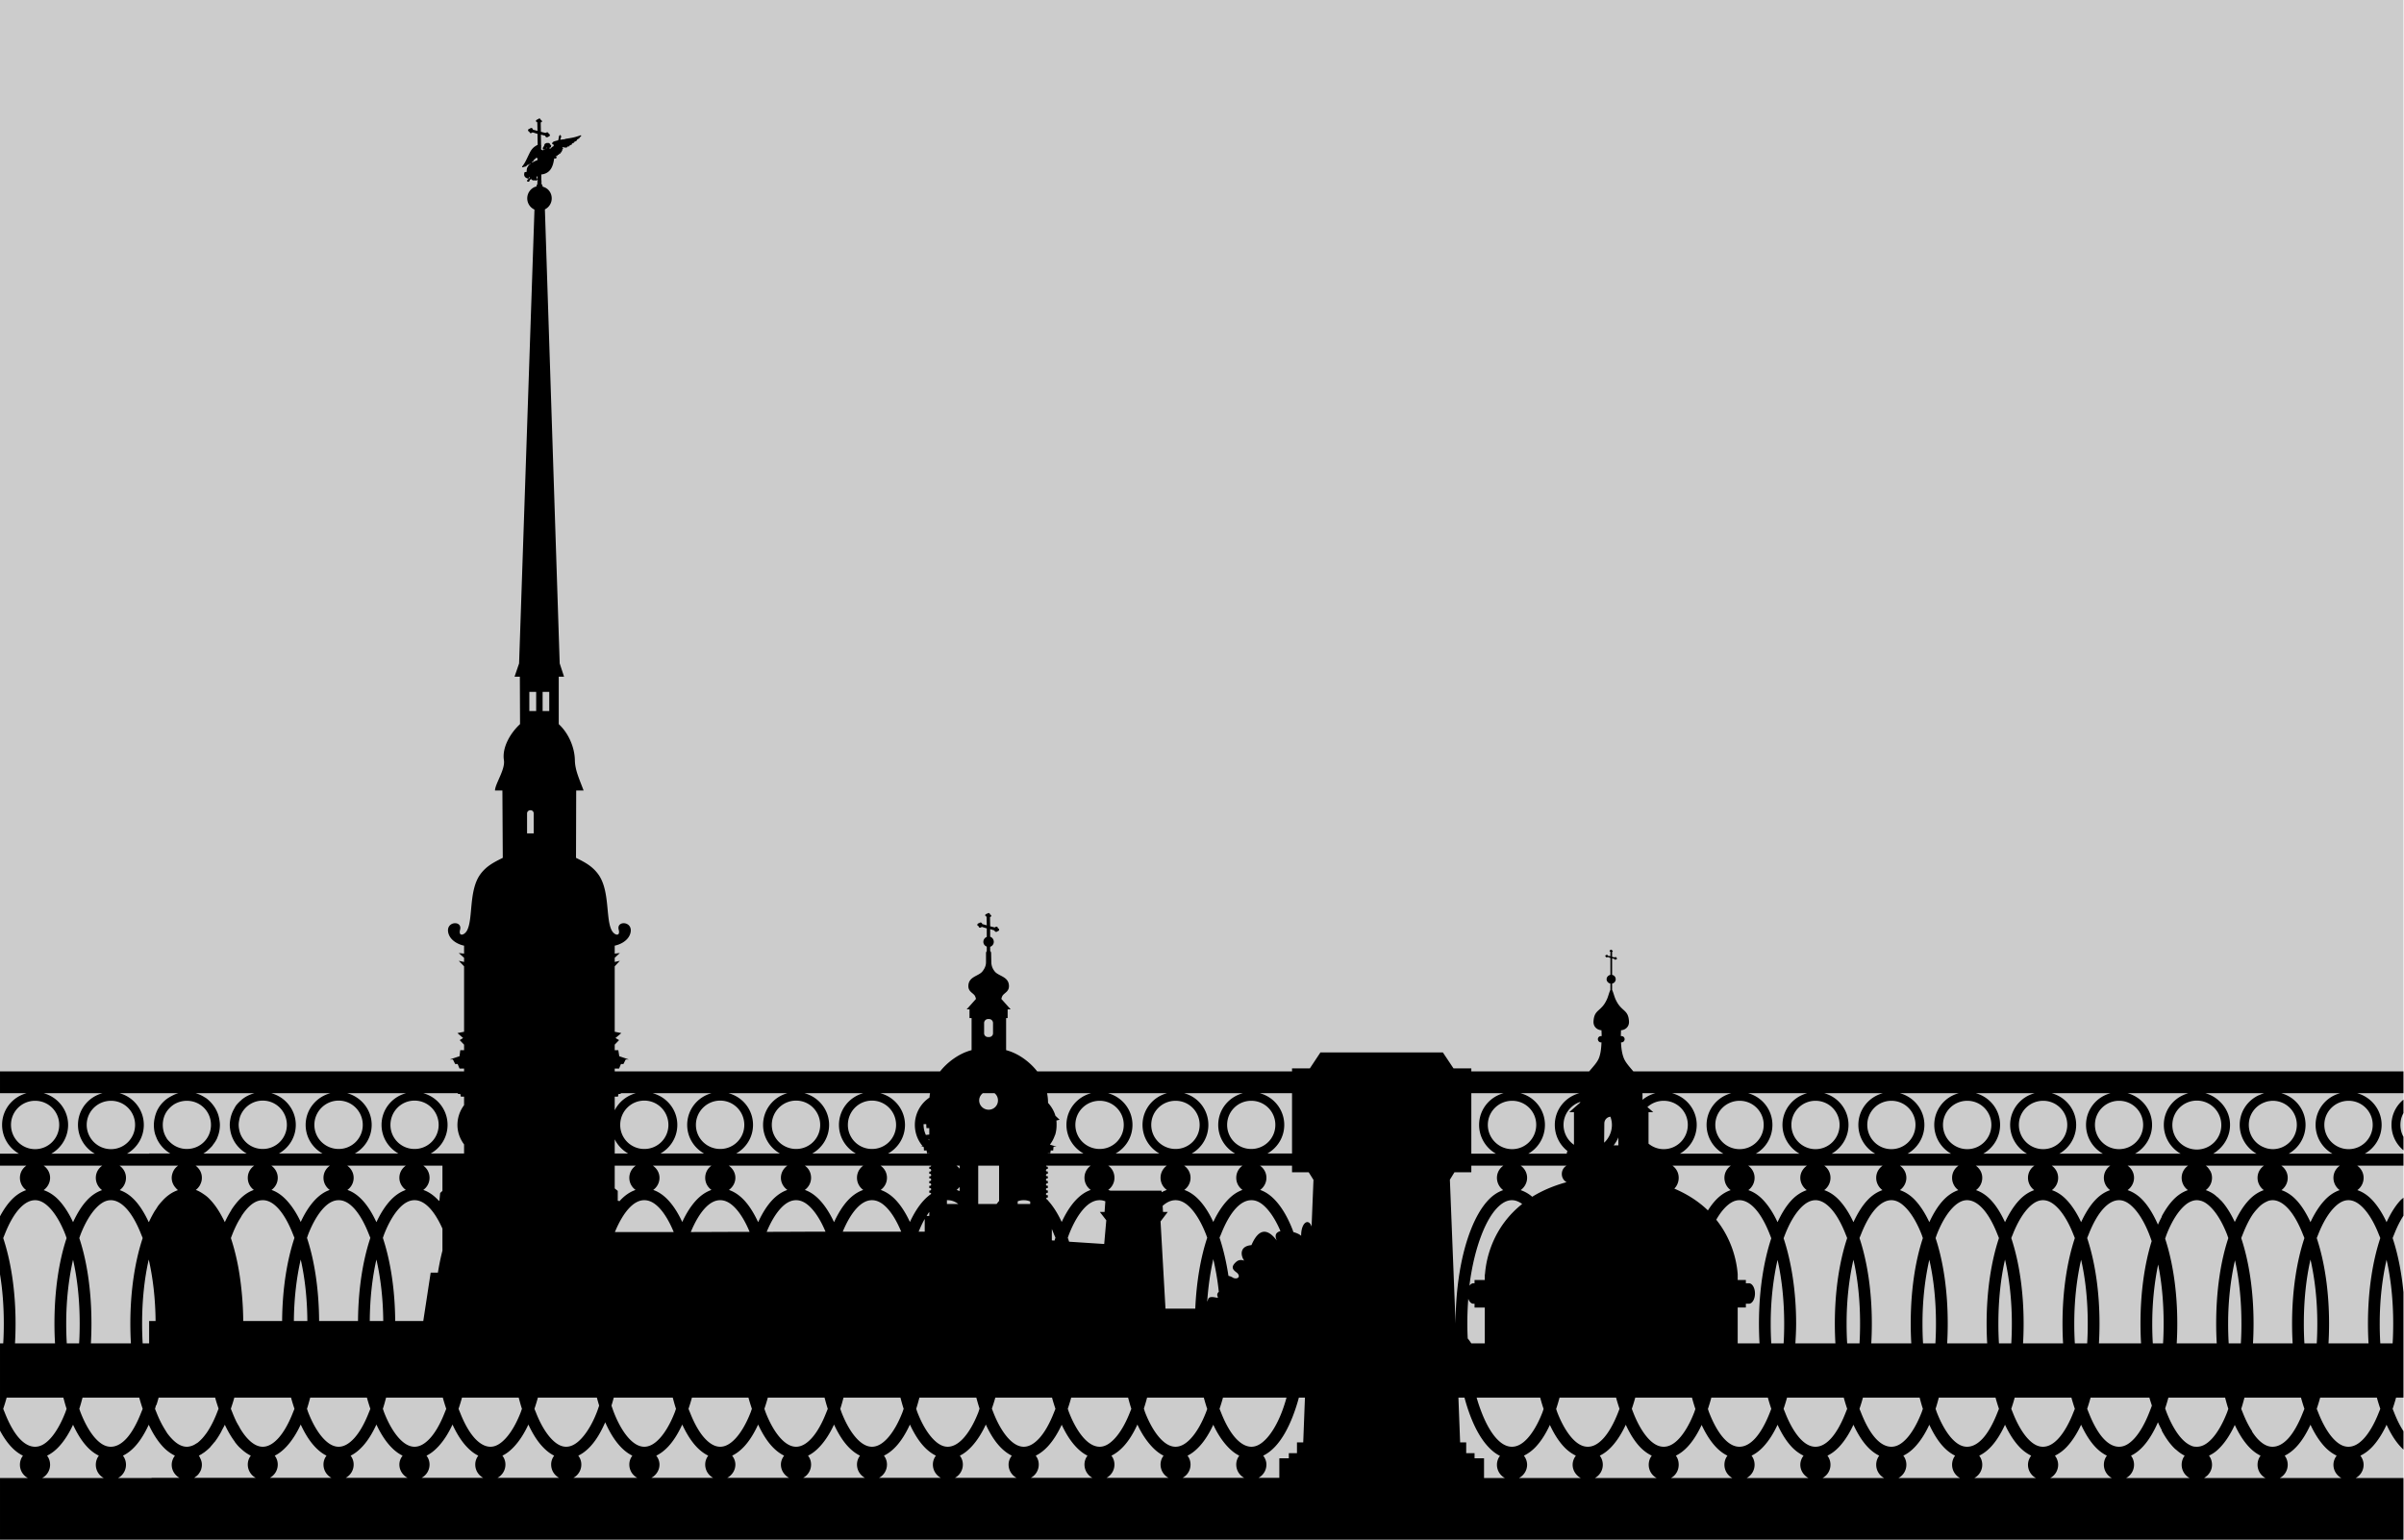 <?xml version="1.0"?>
<svg xmlns="http://www.w3.org/2000/svg" width="1248.288" height="800" viewBox="0 0 1248.288 800">
  <g transform="matrix(1.664 0 0 1.664 3.329 -335.318)">
    <rect ry="0" rx="0" y="201.467" x="-2" height="480.461" width="750" fill="#ccc"/>
    <path d="M166.259 238.507c-.055.002-.127.037-.178.06-.035.016-.029.031-.06.059l-.177.118c-.035-.011-.122.04-.177.06l-.356.236c-.087.102-.169.483.356.651l.059 2.664-1.421-.355c-.037-.348-.296-.533-.533-.533a.586.586 0 00-.237.06l-.237.177c-.367-.062-.925.66-.059.948-.067.362.259.452.533.414l.414-.237 1.54.474.059 3.434c-.233.08-.454.237-.651.355-.619.369-1.126.92-1.48 1.48-.26.41-.445.827-.652 1.243-.627 1.261-1.106 2.498-2.013 3.612-.059.073-.1.27 0 .296a.548.548 0 00.533-.178s.246.04.355 0c.368-.135.59-.384.83-.651.331.163.426-.04.65-.296.12-.008.207-.013.297-.06a3.512 3.512 0 00-1.125 1.303c-.209.419-.178 1.302-.178 1.303l-.651.118c-.29.833-.16 1.606.888 1.954.154.05.389 0 .474 0 .051 0-.002-.153-.06-.237l.119-.118c.09-.013.131-.004.237-.06-.04.102-.068.227-.119.296-.04.054-.12.074-.177.119-.046.035-.08.082-.119.118-.147.134-.326.25-.414.415-.058.107-.024.24 0 .355.009.044.015.093.059.118.04.022.071.005.118 0 .04-.003.08.005.119 0 .054-.007.128.02.177 0 .051-.02.076-.087.119-.118.043-.032.082-.021.118-.06.058-.06.02-.225.06-.295.059-.104.157-.143.236-.237.053-.063.176-.11.237-.178-.015.071.012.118.06.178.113.144.334.245.532.296.212.054.431-.025.651 0 .087.01.208.059.296.059.092 0 .176-.003.237-.06.123-.111.162-.326.119-.473-.037-.123-.184-.204-.296-.296l.296-.592c.012-.007.047.007.059 0v1.125l.118.237-.118.059-.06 1.243-.177.119-.118.533c-.12.03-.237.015-.356.059-1.452.535-2.486 1.973-2.486 3.611 0 1.548.923 2.898 2.25 3.493l-4.796 141.676-1.421 4.144h1.658l.059 14.801c-3.093 2.844-5.65 7.37-5.032 11.25.464 2.918-2.757 7.372-2.783 9.472h2.309l.118 21.018c-2.716 1.365-5.02 2.49-6.927 5.032-3.803 5.068-2.249 14.105-4.262 17.702-.835 1.49-2.71 1.912-2.132-.296.783-2.987-4.584-2.702-3.67 1.006.618 2.51 3.398 3.679 4.914 3.967v2.487l-1.658-.178 1.658 1.48v1.303l-1.658-.356 1.658 1.717v20.426l-2.072.414 1.776 1.54-1.066.65 1.362 1.422v1.717h-1.184l-.237 1.894-3.02 1.007h.948l.71 1.42h.77l.592 1.421h1.42v.889H-2v6.808h8.289c-4.396 1.165-7.638 5.135-7.638 9.887 0 3.847 2.13 7.233 5.27 9H-2v3.73h8.23c-1.216.831-2.014 2.205-2.014 3.788 0 1.562.774 2.992 1.954 3.848-1.743.593-3.331 1.68-4.736 3.197-1.26 1.36-2.403 3.055-3.434 4.974v18.116c.779 4.704 1.184 9.871 1.184 15.334 0 2.112-.052 4.196-.178 6.217H-2v27.234c1.031 1.928 2.175 3.613 3.434 4.973 1.134 1.225 2.37 2.187 3.73 2.841-.602.774-.948 1.784-.948 2.842a4.7 4.7 0 002.487 4.145H-2v19.241h750v-19.241h-14.92a4.7 4.7 0 002.487-4.145c0-1.056-.406-2.066-1.006-2.842 1.364-.654 2.654-1.616 3.789-2.841 1.644-1.776 3.124-4.095 4.38-6.809 1.262 2.717 2.677 5.032 4.323 6.809.303.328.627.656.947.947v-5.743c-1.037-1.597-2.011-3.53-2.901-5.802-.15-.383-.33-.784-.474-1.184.376-1.129.74-2.272 1.066-3.493H748v-32.918c-.603-6.283-1.76-12.023-3.375-16.873.144-.4.324-.8.474-1.184.89-2.272 1.864-4.215 2.901-5.802v-5.624c-.309.281-.655.512-.947.829-1.646 1.776-3.06 4.092-4.322 6.808-1.257-2.714-2.738-5.032-4.381-6.808-1.407-1.52-2.986-2.609-4.737-3.198a4.742 4.742 0 001.954-3.848c0-1.576-.809-2.952-2.013-3.789H748v-3.73h-12.078c3.139-1.766 5.27-5.152 5.27-8.999 0-4.731-3.272-8.7-7.638-9.887H748v-6.808H507.69c-1.2-1.427-2.406-2.735-2.96-4.086-.594-1.448-.823-3.283-.889-4.973h.178c.53 0 .947-.476.947-1.006a.939.939 0 00-.947-.947h-.237c.011-.794.052-1.45.06-1.836 1.155-.048 2.598-.938 2.486-2.782-.238-3.927-2.47-2.875-4.263-7.046-.327-.76-.657-2.071-1.006-2.782v-1.954c.643-.134 1.125-.679 1.125-1.362 0-.685-.48-1.23-1.125-1.361v-5.151l.71.177c.027.25.268.252.415.237l.118-.118c.197.033.523-.32.06-.474.035-.194-.15-.257-.297-.237l-.236.119-.77-.178v-1.54l.177-.118c.064-.111-.005-.272-.177-.296.025-.136-.165-.299-.296-.296-.03.002-.032.047-.06.06-.018.009-.042-.015-.059 0l-.118.059-.237.177c-.047.055-.044.266.237.356v1.42l-.829-.177c-.02-.187-.169-.296-.296-.296-.042 0-.023-.017-.059 0l-.118.118c-.197-.033-.523.38-.06.533-.036.195.15.198.296.178l.237-.119.83.296v5.27c-.644.134-1.185.678-1.185 1.361 0 .685.538 1.23 1.184 1.362v1.954c-.353.706-.677 2.015-1.006 2.782-1.794 4.171-4.025 3.12-4.263 7.046-.112 1.844 1.33 2.734 2.486 2.782.007.386.049 1.042.06 1.836h-.237a.938.938 0 00-.947.947c0 .53.417 1.006.947 1.006h.177c-.065 1.69-.235 3.526-.828 4.973-.555 1.353-1.818 2.657-3.02 4.086H457.13v-.948h-5.565l-3.315-4.973h-38.246v.06l-3.257 4.913h-5.565v.948H321.67c-2.345-3-5.917-5.655-9.71-6.631v-10.006h.474v-2.723h.947l-2.9-3.256s.143-.822.532-1.244c.702-.76 1.877-1.23 1.835-2.842-.074-2.938-3.257-2.997-4.44-4.5-.828-1.051-1.055-1.998-1.066-2.96l-.059-2.723a.942.942 0 00-.296-.71v-1.303a1.63 1.63 0 001.125-1.539c0-.73-.464-1.39-1.125-1.598v-2.369l1.362.415c.05.465.437.442.71.414l.178-.177c.368.062.984-.66.118-.948.068-.362-.258-.51-.532-.473l-.415.237-1.42-.356-.06-2.842.355-.236c.12-.21-.032-.548-.355-.592.047-.255-.229-.48-.474-.474-.054.002-.126.036-.177.06-.035.015-.029.031-.06.058l-.236.119a.157.157 0 00-.119 0l-.355.237c-.087.101-.169.483.355.65l.06 2.724-1.421-.414c-.037-.349-.296-.474-.533-.474a.586.586 0 00-.237.06l-.237.177c-.368-.063-.925.66-.059.947-.067.363.258.452.533.415l.414-.237 1.54.474v2.664c-.608.237-1.066.848-1.066 1.539 0 .7.445 1.25 1.066 1.48v1.421c-.14.147-.237.333-.237.651v2.783c0 .987-.324 1.884-1.125 2.9-1.183 1.503-4.307 1.562-4.381 4.5-.041 1.613 1.134 2.083 1.835 2.842.39.422.533 1.244.533 1.244l-2.901 3.256h.888v2.723h.651v10.006c-3.799.974-7.448 3.628-9.828 6.63H189.822v-.887h1.362l.592-1.421h.77l.71-1.421h.947l-2.96-1.007-.296-1.894h-1.125v-1.717l1.362-1.421-1.125-.651 1.835-1.54-2.072-.414V503.15l1.598-1.717-1.598.356v-1.303l1.598-1.48-1.598.178v-2.487c1.516-.288 4.296-1.457 4.914-3.967.913-3.708-4.454-3.993-3.67-1.006.578 2.208-1.298 1.786-2.132.296-2.014-3.597-.519-12.634-4.322-17.702-1.907-2.541-4.152-3.667-6.868-5.032l.06-21.018h2.308c-1.345-3.628-2.67-6.332-2.723-9.473-.066-3.928-1.94-8.405-5.032-11.248v-14.802h1.657l-1.361-4.144-4.618-141.735a3.807 3.807 0 002.131-3.434c0-1.593-.955-2.987-2.368-3.493-.16-.057-.312-.138-.474-.177l-.118-.652-.237-.059v-1.243h-.06v-1.836c.141-.033.244-.028.415-.059 2.66-.479 3.31-2.808 3.612-4.973.553.12.645.065.77-.355-.133-.175-.26-.258-.356-.415.335.143.633.126.651-.355.545.146.406-.166.474-.355.47.137.457-.127.415-.414.504.111.428-.17.355-.474.308.035.264-.186.177-.414.515-.119.211-.434 0-.71.639.036 1.617.39 1.599-.179.452-.028.88-.062.71-.414.843-.167.807-.333.71-.533.773-.23.777-.4.77-.533.632-.254.993-.488.83-.71.405-.215.954-.432.828-.71.193-.15.518-.204.474-.533-.022-.17-.21-.065-.415 0 0 0-.878.295-1.302.414-.929.261-2.017.425-3.079.592-.02.003-.059 0-.059 0-.101.016-.136.104-.237.118-.46.069-.918.092-1.361.178.012-.17-.01-.258 0-.355 0 0 .094-.13.118-.178.054-.106.02-.185.06-.296.03-.087.117-.237.118-.237-.013-.112 0-.11-.119-.059-.048-.076-.07-.149-.177-.118-.046-.043-.048-.012-.119 0 0 0 .09-.074.119-.119.025-.039.068-.074.059-.118-.01-.043-.119-.06-.119-.06l-.118.12c-.143.145-.28.22-.296.414l-.06.473c-.07.232-.11.49-.177.71-.436.104-.878.206-1.302.356-.273.096-.58.406-.592.651-.013.255.57.28.532.533-.016.115-.126.27-.236.414-.014.003-.047-.004-.06 0-.113.041-.206.108-.296.178-.138.108-.207.256-.355.355-.034.023-.118.06-.118.06v.059c-.096 0-.158.004-.237 0 0 0-.06-.22 0-.296.043-.055.17-.026.237-.06.054-.027.071-.083.118-.118.026-.02.05-.031.06-.06.01-.033.003-.083 0-.118-.008-.06.007-.118 0-.177-.005-.027 0-.06 0-.06.078-.032.11-.106.118-.177-.018-.025-.294-.101-.355-.178-.027-.032.02-.083 0-.118-.082-.136-.21-.293-.356-.355-.022-.01-.035.006-.059 0 .007-.034-.05-.058-.118-.06h-.296c-.281.01-.436.015-.652.178-.186.093-.202.048-.236.237-.1.078-.14.117-.119.237-.09.043-.011.097 0 .177-.08.047-.097.093-.118.178-.138.079-.138.089-.119.237-.134.068-.188.096-.177.237-.028.074-.011.157 0 .237-.084.069-.23.166-.06.236.051.028.132.03.178.06.133.113.234.11.237-.06.158 0 .239.015.296 0-.023.021-.037.04-.06.06-.309.103-.536.214-.71.296-.035-.013-.03-.047-.059-.06-.138-.06-.315-.137-.414-.236v-.593c.089-.065.093-.129 0-.118.08-.04.08-.123 0-.118v-.06c.02-.007-.01-.048 0-.059v-.118c.003-.002.056 0 .059 0 .02-.007-.02-.048 0-.06-.003-.006.002-.052 0-.059-.005-.017-.05-.042-.06-.059l-.058-3.374 1.361.355c.05.465.437.502.71.473l.178-.177c.368.063.985-.66.119-.947.067-.363-.259-.452-.533-.415l-.415.178-1.42-.355-.06-2.901.356-.178c.119-.209-.033-.548-.356-.592.047-.255-.228-.48-.473-.474zm.65 8.466l.06.06c.013-.025 0-.06 0-.06h-.06zm1.659.474c.03.038.056.062.059.118 0 .025-.056.035-.06.06-.01.077.003.176-.059.237-.01.01-.044-.01-.059 0-.071.043-.178.08-.237.118.015-.02-.017-.032 0-.06.132-.008.217-.027.237-.058.02-.032.02-.124.06-.237.06-.01.062.021.059 0-.003-.022-.048-.071-.06-.119l.06-.059zm-3.197 3.316c.033-.017.088-.02.118 0 .122.081.183.178.237.236v.474c-.228.1-.468.181-.71.296-.413.194-.781.377-1.126.592.134-.139.212-.332.296-.474.223-.01.452-.307.533-.65.33-.023.548-.424.652-.474zm-1.54 6.275c.003.04.065.073.06.119-.004.026-.046.045-.06.059a.344.344 0 000-.178zm-.651 160.444h2.131v5.98h-2.131v-5.98zm4.144 0h2.072v5.98h-2.072v-5.98zm-3.789 36.943c.582 0 1.007.425 1.007 1.007v6.216h-2.072v-6.216c0-.582.483-1.007 1.065-1.007zm142.801 65.184h.296c.687 0 1.243.557 1.243 1.244v3.197c0 .686-.556 1.183-1.243 1.184h-.296c-.687 0-1.243-.497-1.243-1.184v-3.197c0-.687.556-1.244 1.243-1.244zM11.617 542.76H29.97c-4.396 1.164-7.637 5.135-7.637 9.886 0 3.846 2.13 7.233 5.27 9H13.984c3.139-1.767 5.27-5.154 5.27-9 0-4.73-3.271-8.7-7.638-9.887zm23.682 0h18.353c-.816.215-1.525.549-2.25.946-.746.404-1.451.854-2.072 1.421-.397.364-.789.763-1.125 1.184-.36.452-.667.912-.947 1.421-.476.865-.797 1.847-1.007 2.842a10.284 10.284 0 00-.236 2.072c0 .962.106 1.897.355 2.783.125.44.293.829.474 1.243.007.017-.008.043 0 .06a10.394 10.394 0 004.321 4.854h-6.63v.06h-6.927c3.138-1.767 5.269-5.153 5.269-9 0-4.731-3.213-8.7-7.578-9.887zm23.74 0h18.354c-1.464.388-2.83 1.07-3.967 2.012-.085.07-.154.165-.237.237-.138.122-.282.226-.414.355-.059.057-.12.12-.178.178-.246.254-.49.49-.71.77-.017.02-.042.037-.06.059-.34.428-.561.881-.828 1.361a9.957 9.957 0 00-1.125 3.138c-.1.578-.178 1.166-.178 1.776 0 .483.054.955.119 1.421.192 1.392.67 2.69 1.362 3.848a10.014 10.014 0 001.657 2.073 10.313 10.313 0 002.131 1.599H61.468c.753-.438 1.396-.991 2.013-1.6.31-.3.617-.61.888-.947.01-.012-.01-.046 0-.059.547-.685 1.063-1.439 1.42-2.25.008-.017-.006-.042 0-.059a9.979 9.979 0 00.83-4.026c0-.591-.08-1.153-.178-1.717a10.315 10.315 0 00-.414-1.657 10.257 10.257 0 00-1.599-2.901c-.676-.87-1.452-1.635-2.368-2.25-.014-.01-.045.009-.06 0a10.135 10.135 0 00-2.96-1.362zm23.623 0h18.413c-4.396 1.164-7.697 5.134-7.697 9.886 0 3.847 2.13 7.174 5.27 8.94H85.03c3.135-1.766 5.27-5.094 5.27-8.94 0-4.728-3.28-8.697-7.638-9.887zm23.682 0h18.353c-4.397 1.164-7.637 5.135-7.637 9.886 0 3.846 2.13 7.174 5.269 8.94h-13.617c3.138-1.766 5.27-5.094 5.27-8.94 0-4.73-3.271-8.7-7.638-9.887zm23.74 0h10.776l.06.236h.71l.177.829h1.007v2.664a10.313 10.313 0 00-2.072 6.157c0 2.295.793 4.384 2.072 6.098v2.842h-10.42c3.138-1.766 5.269-5.093 5.269-8.94 0-4.731-3.213-8.7-7.578-9.887zm61.632 0h4.678c-2.862.777-5.276 2.727-6.572 5.327v-4.262h1.006l.178-.83h.651l.06-.236zm9.947 0h18.353c-4.365 1.186-7.578 5.155-7.578 9.886 0 3.847 2.13 7.174 5.27 8.94H204.09c3.139-1.766 5.27-5.093 5.27-8.94 0-4.752-3.302-8.722-7.697-9.887zm23.681 0h18.354c-4.366 1.186-7.578 5.155-7.578 9.886 0 3.847 2.13 7.174 5.269 8.94h-13.676c3.138-1.766 5.269-5.094 5.269-8.94 0-4.751-3.24-8.722-7.638-9.887zm23.682 0h18.354c-4.367 1.187-7.579 5.155-7.579 9.886 0 3.846 2.131 7.174 5.27 8.94h-13.617c3.138-1.766 5.269-5.094 5.269-8.94 0-4.751-3.3-8.722-7.697-9.887zm23.682 0h15.511c-.086.454-.13.895-.177 1.36a10.265 10.265 0 00-4.559 8.526c0 2.53.903 4.836 2.427 6.631l-.592.178h.77c.064.072.112.107.178.177l.059 1.007h.829l.118.888h.71v.06h-12.847c3.139-1.767 5.27-5.094 5.27-8.94 0-4.753-3.302-8.723-7.697-9.888zm31.97 0h3.67c.675.535 1.067 1.32 1.067 2.249a2.882 2.882 0 01-2.901 2.9c-1.618 0-2.96-1.283-2.96-2.9 0-.929.449-1.714 1.124-2.25zm20.07 0h13.736c-4.405 1.157-7.697 5.127-7.697 9.886 0 3.847 2.185 7.174 5.329 8.94h-11.13v-.06h.769l.118-.887h.77l.118-1.184h.948l-2.072-.652a10.105 10.105 0 001.539-2.9l.06-.06c.336-1.014.473-2.071.473-3.197 0-.452-.002-.925-.06-1.361l1.007-.237-1.303-1.244c-.443-1.518-1.267-2.888-2.308-4.025 0-1.027-.108-2.037-.297-3.02zm19.005 0h18.413c-4.402 1.157-7.638 5.127-7.638 9.886 0 3.846 2.13 7.174 5.27 8.94H346.12c3.139-1.766 5.27-5.094 5.27-8.94 0-4.75-3.248-8.718-7.638-9.887zm23.741 0h18.353c-4.407 1.153-7.696 5.123-7.696 9.886 0 3.846 2.13 7.174 5.269 8.94h-13.558a10.198 10.198 0 005.21-8.94c0-4.75-3.188-8.718-7.578-9.887zm23.623 0h10.064v18.826h-7.696c3.138-1.766 5.269-5.094 5.269-8.94 0-4.751-3.246-8.72-7.637-9.887zm66.012 0h10.065c-4.39 1.167-7.637 5.135-7.637 9.886 0 3.846 2.13 7.233 5.269 9h-7.697v-18.887zm15.334 0h18.354c-4.391 1.168-7.638 5.135-7.638 9.886 0 3.304 1.534 6.285 3.967 8.17-.158.246-.21.522-.237.83h-12.018c3.138-1.767 5.21-5.154 5.21-9 0-4.763-3.23-8.733-7.638-9.887zm38.069 0h4.025a10.405 10.405 0 00-4.025 2.071c.023-.6.023-1.316 0-2.072zm9.235 0h18.472c-4.397 1.164-7.697 5.135-7.696 9.886 0 3.846 2.13 7.233 5.269 9h-13.617a10.333 10.333 0 005.269-9c0-4.76-3.291-8.73-7.697-9.887zm23.741 0h18.413c-4.389 1.164-7.697 5.135-7.697 9.886 0 3.846 2.194 7.233 5.329 9h-13.676c3.138-1.767 5.21-5.153 5.21-9 0-4.731-3.213-8.7-7.579-9.887zm23.741 0h18.294c-4.395 1.164-7.637 5.134-7.637 9.886 0 3.847 2.13 7.233 5.27 9h-13.618c3.135-1.767 5.27-5.154 5.27-9 0-4.728-3.221-8.697-7.579-9.887zm23.623 0h18.353c-4.397 1.164-7.637 5.135-7.637 9.886 0 3.846 2.13 7.233 5.269 9H593.24c3.139-1.767 5.27-5.154 5.27-9 0-4.73-3.271-8.7-7.638-9.887zm23.682 0h18.353c-4.397 1.164-7.638 5.135-7.638 9.886 0 3.846 2.131 7.233 5.27 9h-13.677c3.14-1.767 5.27-5.153 5.27-9 0-4.731-3.213-8.7-7.578-9.887zm23.681 0h18.354c-4.396 1.164-7.638 5.134-7.638 9.886 0 3.847 2.131 7.233 5.27 9h-13.618c3.139-1.767 5.27-5.153 5.27-9 0-4.731-3.272-8.7-7.638-9.887zm23.682 0h18.945c-.545.148-1.092.36-1.598.591-3.565 1.605-6.039 5.137-6.039 9.295 0 3.847 2.13 7.233 5.27 9h-14.269c3.138-1.767 5.328-5.154 5.328-9 0-4.73-3.27-8.7-7.637-9.887zm24.274 0h18.353c-.532.14-1.045.372-1.54.591-.015.007-.043-.007-.058 0-3.566 1.606-6.04 5.137-6.04 9.295 0 3.846 2.131 7.233 5.27 9h-13.558c.251-.144.473-.311.71-.474.117-.079.243-.154.356-.237.022-.017.037-.042.059-.06.046-.034.073-.083.118-.118.287-.226.569-.456.83-.71 1.944-1.866 3.196-4.5 3.196-7.4 0-2.987-1.324-5.587-3.374-7.46a10.321 10.321 0 00-2.724-1.836c-.51-.23-1.049-.446-1.598-.592zm23.681 0h18.354c-4.397 1.164-7.638 5.135-7.638 9.886 0 3.846 2.131 7.233 5.27 9H712.18c3.139-1.767 5.27-5.153 5.27-9 0-4.731-3.213-8.7-7.579-9.887zM748 544.77a10.074 10.074 0 00-3.73 7.874 10.26 10.26 0 003.73 7.934v-4.204c-.616-1.092-.947-2.377-.947-3.73 0-1.35.331-2.573.947-3.67v-4.204zm-668.002.296c4.17 0 7.519 3.402 7.519 7.578a7.489 7.489 0 01-7.52 7.52c-3.124 0-5.787-1.856-6.926-4.56-.19-.45-.315-.929-.414-1.42a7.804 7.804 0 01-.178-1.54c0-.522.078-1.047.178-1.54.09-.448.189-.886.355-1.302.017-.041.041-.077.059-.118 1.14-2.713 3.803-4.618 6.927-4.618zm23.682 0c4.18 0 7.519 3.403 7.519 7.578a7.482 7.482 0 01-7.52 7.52c-4.176 0-7.577-3.34-7.577-7.52 0-4.174 3.402-7.578 7.578-7.578zm23.681 0c4.176 0 7.52 3.404 7.52 7.578a7.486 7.486 0 01-7.52 7.52 7.482 7.482 0 01-7.519-7.52c0-4.175 3.338-7.578 7.52-7.578zm71.697 0c4.176 0 7.519 3.404 7.519 7.578a7.486 7.486 0 01-7.52 7.52 7.482 7.482 0 01-7.518-7.52c0-4.175 3.338-7.578 7.519-7.578zm23.681 0c4.181 0 7.52 3.403 7.52 7.578a7.482 7.482 0 01-7.52 7.52c-4.176 0-7.578-3.34-7.578-7.52 0-4.174 3.403-7.578 7.578-7.578zm23.682 0c4.181 0 7.52 3.403 7.52 7.578a7.482 7.482 0 01-7.52 7.52c-4.176 0-7.578-3.34-7.578-7.52 0-4.174 3.403-7.578 7.578-7.578zm23.682 0c4.176 0 7.519 3.404 7.519 7.578a7.486 7.486 0 01-7.52 7.52 7.482 7.482 0 01-7.518-7.52c0-4.175 3.338-7.578 7.519-7.578zm413.424 0a7.625 7.625 0 017.637 7.637 7.625 7.625 0 01-7.637 7.638 7.625 7.625 0 01-7.638-7.638 7.625 7.625 0 017.638-7.637zm-674.574.06a7.486 7.486 0 017.519 7.518c0 4.18-3.337 7.578-7.52 7.578-4.176 0-7.518-3.398-7.518-7.578a7.49 7.49 0 017.519-7.519zm23.682 0a7.49 7.49 0 017.518 7.518c0 4.18-3.342 7.578-7.518 7.578a7.583 7.583 0 01-7.579-7.578c0-4.175 3.397-7.519 7.579-7.519zm23.681 0c2.088 0 3.97.832 5.329 2.19a7.5 7.5 0 012.19 5.328 7.697 7.697 0 01-.592 2.96 7.362 7.362 0 01-1.598 2.369 7.364 7.364 0 01-2.369 1.598 7.68 7.68 0 01-2.96.592 7.494 7.494 0 01-5.328-2.19c-.33-.33-.684-.68-.947-1.066-.01-.014.01-.045 0-.06-.808-1.199-1.244-2.635-1.244-4.203 0-1.566.436-2.997 1.244-4.203.269-.402.607-.783.947-1.125.283-.276.564-.54.888-.77.056-.041.12-.078.178-.118.021-.015.037-.045.059-.06a7.723 7.723 0 014.203-1.243zm284.832 0a7.482 7.482 0 017.519 7.518 7.482 7.482 0 01-7.519 7.52c-4.182 0-7.578-3.34-7.578-7.52s3.396-7.519 7.578-7.519zm23.682 0a7.482 7.482 0 017.519 7.518 7.482 7.482 0 01-7.52 7.52c-4.181 0-7.577-3.34-7.577-7.52s3.396-7.519 7.578-7.519zm23.622 0a7.482 7.482 0 017.52 7.518 7.482 7.482 0 01-7.52 7.52 7.482 7.482 0 01-7.519-7.52 7.483 7.483 0 017.52-7.519zm81.406 0a7.482 7.482 0 017.52 7.518c0 4.18-3.338 7.578-7.52 7.578a7.583 7.583 0 01-7.578-7.578c0-4.18 3.396-7.519 7.578-7.519zm47.304 0a7.482 7.482 0 017.52 7.518c0 4.18-3.338 7.578-7.52 7.578-1.812 0-3.44-.662-4.736-1.717v-9.827h1.48l-1.835-1.599a7.554 7.554 0 015.091-1.954zm23.682 0a7.49 7.49 0 017.52 7.518c0 4.18-3.343 7.578-7.52 7.578a7.583 7.583 0 01-7.578-7.578c0-4.175 3.397-7.519 7.578-7.519zm23.682 0a7.492 7.492 0 017.519 7.518c0 4.182-3.348 7.578-7.52 7.578-4.165 0-7.518-3.396-7.518-7.578a7.496 7.496 0 017.519-7.519zm23.682 0a7.486 7.486 0 017.519 7.518c0 4.18-3.337 7.578-7.52 7.578-4.176 0-7.518-3.398-7.518-7.578a7.49 7.49 0 017.519-7.519zm23.681 0a7.49 7.49 0 017.52 7.518c0 4.18-3.343 7.578-7.52 7.578a7.583 7.583 0 01-7.578-7.578c0-4.175 3.397-7.519 7.578-7.519zm23.682 0a7.49 7.49 0 017.519 7.518c0 4.18-3.342 7.578-7.519 7.578a7.583 7.583 0 01-7.578-7.578c0-4.175 3.397-7.519 7.578-7.519zm23.682 0a7.486 7.486 0 017.519 7.518c0 4.18-3.337 7.578-7.52 7.578-4.176 0-7.518-3.398-7.518-7.578a7.49 7.49 0 017.519-7.519zm47.955 0a7.49 7.49 0 017.52 7.518c0 4.18-3.343 7.578-7.52 7.578-.401 0-.8-.058-1.184-.118-.119-.02-.238-.034-.355-.06-.33-.067-.634-.186-.947-.295-2.922-1.033-4.974-3.818-4.974-7.105 0-3.208 1.98-5.891 4.796-6.986.368-.137.732-.276 1.125-.355.118-.026.235-.04.355-.06.385-.059.783-.118 1.184-.118zm23.682 0a7.49 7.49 0 017.519 7.518c0 4.18-3.342 7.578-7.519 7.578a7.583 7.583 0 01-7.578-7.578c0-4.175 3.397-7.519 7.578-7.519zm-239.777.354c.002.047-.003.135 0 .178l-3.434 3.02h1.48v10.183a7.58 7.58 0 01-3.256-6.217c0-3.346 2.208-6.176 5.21-7.164zm9.413 4.618c.296.81.474 1.63.474 2.546a7.586 7.586 0 01-2.428 5.565l.06-5.98c.002-1.134.793-2.01 1.894-2.13zm-214.32 2.31h.83l.059 1.243h.888v2.013l-1.066.118c-.435-.955-.71-2.014-.71-3.138 0-.078-.004-.159 0-.237zm216.807 4.144v2.486h-1.48c.592-.749 1.112-1.59 1.48-2.486zm-215.386.473l.356.237v.237c-.137-.161-.233-.301-.356-.474zm-97.805.119a10.438 10.438 0 004.203 4.44h-4.203v-4.44zm-178.205 8.23h18.294c-1.215.831-2.013 2.205-2.013 3.788 0 1.562.773 2.992 1.954 3.848-1.743.593-3.332 1.68-4.736 3.198-1.648 1.78-3.06 4.086-4.322 6.808-1.263-2.722-2.734-5.029-4.381-6.808-1.407-1.52-3.05-2.609-4.796-3.198 1.19-.855 2.013-2.279 2.013-3.848 0-1.571-.813-2.951-2.013-3.789zm23.682 0h18.294c-.304.207-.583.44-.829.71-.475.522-.814 1.194-1.007 1.894a4.344 4.344 0 00-.177 1.184c0 1.187.452 2.238 1.184 3.079.232.266.486.564.77.77-.848.295-1.709.71-2.487 1.243a13.118 13.118 0 00-2.25 1.954c-.402.435-.807.865-1.184 1.361-.017.023-.042.037-.059.06-.36.477-.67 1.008-1.006 1.539-.03.046-.089.071-.119.118a30.868 30.868 0 00-.947 1.658 33.17 33.17 0 00-.947 1.894c-.031.066-.088.112-.119.178-1.263-2.722-2.674-5.029-4.322-6.808-1.405-1.518-2.99-2.609-4.736-3.198a4.742 4.742 0 001.954-3.848c0-1.572-.814-2.952-2.013-3.789zm23.74 0h18.295c-1.211.831-2.013 2.206-2.013 3.788 0 1.56.72 2.932 1.894 3.79-1.743.592-3.333 1.738-4.736 3.256-.411.444-.8.911-1.184 1.42a23.16 23.16 0 00-1.125 1.599c-.009.014.009.045 0 .06a32.426 32.426 0 00-2.013 3.729c-.315-.683-.669-1.327-1.006-1.954-1.014-1.88-2.137-3.516-3.375-4.854-.351-.38-.688-.737-1.066-1.066a11.816 11.816 0 00-1.184-.888c-.784-.537-1.573-1.009-2.427-1.303.566-.415 1.02-.979 1.362-1.598.008-.017-.009-.043 0-.06a4.371 4.371 0 00.533-2.131 4.502 4.502 0 00-1.185-3.078 4.776 4.776 0 00-.77-.71zm23.623 0h18.294c-1.215.831-2.013 2.205-2.013 3.788 0 1.562.774 2.933 1.954 3.79-1.743.592-3.331 1.738-4.736 3.256-1.646 1.776-3.06 4.033-4.322 6.749-1.257-2.715-2.739-4.973-4.381-6.75-1.404-1.517-2.991-2.667-4.737-3.256 1.185-.856 1.954-2.222 1.954-3.789 0-1.57-.819-2.95-2.013-3.789zm23.682 0h18.294c-1.215.831-2.013 2.205-2.013 3.788 0 1.562.832 2.933 2.013 3.79-1.743.592-3.39 1.738-4.796 3.256-1.647 1.78-3.118 4.086-4.38 6.808-1.263-2.722-2.675-5.029-4.323-6.808-1.407-1.52-2.99-2.668-4.736-3.257a4.633 4.633 0 001.954-3.789c0-1.571-.814-2.951-2.013-3.789zm23.74 0h5.98v7.873l-.71.652-.237 2.427h-.177c-.04-.044-.078-.075-.119-.118-1.405-1.518-2.991-2.668-4.736-3.257a4.631 4.631 0 001.954-3.789 4.58 4.58 0 00-1.954-3.789zm59.738 0H196.394c-1.208.836-2.013 2.21-2.013 3.788 0 1.57.763 2.934 1.953 3.79-1.75.588-3.388 1.736-4.795 3.256-.073.078-.106.156-.178.236l-.592-.118v-3.079l-.947-.77v-7.104zm11.9 0h18.294c-1.204.836-1.954 2.212-1.954 3.788 0 1.57.764 2.934 1.954 3.79-1.75.588-3.389 1.736-4.795 3.256-1.644 1.776-3.066 4.035-4.322 6.749-1.262-2.716-2.677-4.973-4.322-6.75-1.405-1.516-2.994-2.663-4.737-3.256 1.18-.856 1.954-2.227 1.954-3.789 0-1.583-.857-2.957-2.072-3.789zm23.682 0h18.294c-1.2.836-2.013 2.216-2.013 3.788 0 1.57.823 2.934 2.013 3.79-1.745.588-3.39 1.738-4.796 3.256-1.647 1.78-3.059 4.086-4.322 6.808-1.262-2.722-2.674-5.029-4.322-6.808-1.404-1.517-3.052-2.664-4.795-3.257 1.18-.856 2.013-2.227 2.013-3.789 0-1.584-.857-2.957-2.072-3.789zm23.74 0h18.236a4.581 4.581 0 00-1.954 3.788c0 1.57.763 2.934 1.954 3.79-1.747.588-3.389 1.736-4.796 3.256-1.648 1.78-3.06 4.086-4.322 6.808-1.262-2.722-2.734-5.029-4.381-6.808-1.405-1.518-2.993-2.664-4.736-3.257 1.18-.856 1.953-2.227 1.953-3.789 0-1.583-.738-2.957-1.953-3.789zm23.623 0h15.808c-.025.196-.157.363-.356.354h-.236v.652h.236c.208.01.365.266.356.473-.01.208-.148.365-.356.355h-.236v.71h.236c.208.011.365.208.356.415-.01.208-.148.365-.356.356h-.236v.65h.236c.208.01.365.208.356.415-.01.208-.148.424-.356.415h-.236v.71h.236c.208.01.365.207.356.415-.01.207-.148.364-.356.355h-.236v.71h.236c.208.01.365.148.356.355-.01.208-.148.424-.356.415h-.236v.71h.236a.383.383 0 01.356.356 13.358 13.358 0 00-2.31 2.013c-1.642 1.776-3.064 4.034-4.321 6.749-1.262-2.716-2.677-4.973-4.322-6.75-1.405-1.517-3.053-2.663-4.796-3.256 1.18-.856 1.954-2.227 1.954-3.789 0-1.583-.798-2.957-2.013-3.789zm23.682 0h1.006v.946a4.722 4.722 0 00-1.006-.947zm6.808 0h6.513v11.011c-.262.292-.518.63-.77.947h-5.743v-11.959zm21.195 0h13.913a4.596 4.596 0 00-1.953 3.788c0 1.57.77 2.934 1.953 3.79-1.745.588-3.33 1.738-4.736 3.256-1.639 1.77-3.064 4.046-4.322 6.749-1.245-2.683-2.697-4.985-4.322-6.75v-.118h-.118c-.148-.157-.263-.266-.415-.414.031-.178.174-.347.356-.356h.177v-.71h-.177c-.208.01-.405-.147-.415-.355-.01-.208.207-.405.415-.415h.177v-.71h-.177c-.208.01-.405-.207-.415-.415-.01-.207.207-.345.415-.355h.177v-.71h-.177c-.208.01-.405-.148-.415-.355-.01-.208.207-.405.415-.415h.177v-.71h-.177c-.208.01-.405-.207-.415-.415-.01-.207.207-.405.415-.414h.177v-.651h-.177c-.208.01-.405-.148-.415-.356-.01-.207.207-.404.415-.414h.177v-.71h-.177c-.208.01-.405-.148-.415-.356-.01-.208.207-.464.415-.473h.177v-.652h-.177c-.2.01-.331-.158-.356-.355zm19.36 0h18.294a4.596 4.596 0 00-1.953 3.788c0 1.57.769 2.934 1.953 3.79a9.813 9.813 0 00-1.598.71l-.06-.474h-15.925c-.218-.093-.488-.161-.71-.237 1.18-.855 1.953-2.225 1.953-3.789 0-1.581-.739-2.956-1.954-3.789zm23.682 0h18.235c-1.208.837-1.954 2.215-1.954 3.788 0 1.57.761 2.934 1.954 3.79-1.745.59-3.333 1.74-4.736 3.256-1.64 1.77-3.128 4.045-4.382 6.749-1.253-2.701-2.682-4.98-4.321-6.75-1.406-1.517-2.99-2.663-4.737-3.256 1.18-.855 1.954-2.225 1.954-3.789 0-1.581-.798-2.956-2.013-3.789zm23.682 0h10.005v2.071h5.21l1.48 2.368-.592 14.565c-.913-2.725-3.289-1.289-3.256 2.9-.481-.489-1.376-.878-2.427-1.183-.083-.22-.153-.496-.237-.71-1.486-3.798-3.272-6.892-5.388-9.177-1.404-1.517-2.993-2.664-4.736-3.257 1.174-.856 1.954-2.227 1.954-3.789 0-1.58-.803-2.956-2.013-3.789zm65.953 0h10.006c-1.21.832-2.013 2.207-2.013 3.788 0 1.562.78 2.993 1.954 3.848-1.743.593-3.333 1.68-4.737 3.198-2.116 2.285-3.901 5.439-5.387 9.235-2.973 7.594-4.737 17.917-4.737 29.247l-1.776-44.936 1.421-2.309h5.21v-.059h.06v-2.013zm15.393 0h14.328c-.907.492-1.48 1.496-1.48 2.604 0 1.105.577 2.054 1.48 2.546-4.21 1.163-7.755 2.715-10.716 4.559a10.866 10.866 0 00-3.612-2.073c1.193-.854 2.013-2.278 2.013-3.848 0-1.573-.804-2.951-2.013-3.789zm47.364 0h18.235c-1.211.832-2.013 2.209-2.013 3.788 0 1.562.773 2.992 1.954 3.848-1.748.593-3.332 1.68-4.737 3.198-.843.91-1.631 1.966-2.368 3.137-2.69-2.609-6.12-4.938-10.48-6.808.857-.852 1.363-2.075 1.363-3.375 0-1.57-.759-2.95-1.954-3.789zm23.622 0h18.354c-1.211.831-2.072 2.206-2.072 3.788 0 1.56.838 2.992 2.012 3.848-1.743.593-3.392 1.68-4.795 3.198-1.649 1.782-3.062 4.08-4.322 6.808-1.26-2.73-2.73-5.024-4.381-6.808-1.405-1.518-2.991-2.609-4.736-3.198a4.742 4.742 0 001.953-3.848c0-1.572-.813-2.952-2.013-3.789zm23.741 0h18.235c-1.215.831-2.013 2.205-2.013 3.788 0 1.562.773 2.992 1.954 3.848-1.743.593-3.331 1.68-4.736 3.198-1.645 1.777-3.06 4.092-4.322 6.808-1.257-2.714-2.739-5.032-4.381-6.808-1.404-1.518-2.991-2.609-4.737-3.198a4.763 4.763 0 001.954-3.848 4.6 4.6 0 00-1.954-3.789zm23.623 0h18.294c-1.215.831-2.013 2.205-2.013 3.788 0 1.562.773 2.992 1.954 3.848-1.743.593-3.332 1.68-4.737 3.198-1.647 1.78-3.059 4.086-4.322 6.808-1.262-2.722-2.733-5.029-4.38-6.808-1.408-1.52-3.05-2.609-4.796-3.198 1.19-.855 2.013-2.279 2.013-3.848 0-1.571-.814-2.951-2.013-3.789zm23.682 0h18.294c-1.216.83-2.013 2.204-2.013 3.788 0 1.562.773 2.992 1.953 3.848-1.742.593-3.331 1.68-4.736 3.198-1.648 1.78-3.119 4.086-4.381 6.808-1.263-2.722-2.674-5.029-4.322-6.808-1.405-1.518-2.991-2.609-4.736-3.198a4.742 4.742 0 001.953-3.848c0-1.572-.813-2.952-2.012-3.789zm23.681 0h18.294c-1.215.831-2.013 2.205-2.013 3.788 0 1.562.774 2.992 1.954 3.848-1.743.593-3.332 1.68-4.736 3.198-1.645 1.777-3.06 4.092-4.322 6.808-1.257-2.714-2.737-5.032-4.381-6.808-1.407-1.52-2.986-2.609-4.737-3.198a4.742 4.742 0 001.954-3.848c0-1.576-.809-2.952-2.013-3.789zm23.682 0h18.886c-1.215.831-2.013 2.205-2.013 3.788 0 1.562.773 2.992 1.954 3.848-1.743.593-3.331 1.68-4.736 3.198-1.26 1.36-2.403 3.054-3.434 4.973v.177a35.493 35.493 0 00-1.184 2.428c-1.335-3.044-2.884-5.642-4.677-7.578-1.408-1.52-3.045-2.609-4.796-3.198 1.19-.855 2.013-2.279 2.013-3.848 0-1.578-.805-2.952-2.013-3.789zm24.392 0h18.176c-1.215.831-2.013 2.205-2.013 3.788 0 1.562.773 2.992 1.954 3.848-1.743.593-3.332 1.68-4.737 3.198-1.637 1.768-3.065 4.049-4.322 6.749-1.253-2.684-2.691-4.989-4.322-6.75-.01-.01-.048.012-.059 0-.323-.348-.66-.703-1.006-1.006-.032-.028-.086-.031-.119-.06-.366-.314-.677-.626-1.065-.887a9.961 9.961 0 00-2.487-1.244 4.782 4.782 0 001.954-3.848c0-.791-.186-1.488-.533-2.131-.011-.022-.047-.038-.06-.06-.344-.61-.777-1.198-1.36-1.598zm23.563 0h18.295c-1.216.83-2.013 2.204-2.013 3.788 0 1.562.773 2.992 1.953 3.848-1.742.593-3.332 1.68-4.736 3.198-1.648 1.78-3.119 4.086-4.381 6.808-1.263-2.722-2.674-5.029-4.322-6.808-1.405-1.518-2.991-2.609-4.736-3.198a4.742 4.742 0 001.953-3.848c0-1.572-.813-2.952-2.013-3.789zm-412.417 6.63v1.303c-.31-.145-.626-.247-.947-.356.356-.26.676-.6.947-.947zM8.953 576.149c1.546 0 3.073.81 4.736 2.605 1.663 1.796 3.306 4.551 4.677 8.052.15.383.27.784.415 1.184-2.422 7.274-3.79 16.522-3.79 26.642 0 2.11.059 4.192.178 6.217H2.677c.12-2.025.178-4.108.178-6.217 0-10.12-1.428-19.368-3.849-26.642.145-.4.324-.8.474-1.184 1.371-3.5 2.955-6.256 4.618-8.052 1.663-1.795 3.309-2.605 4.855-2.605zm23.622 0c1.547 0 3.192.81 4.855 2.605 1.663 1.796 3.247 4.551 4.618 8.052.15.383.33.784.474 1.184-2.422 7.274-3.849 16.522-3.849 26.642 0 2.11.058 4.192.178 6.217H26.359c.12-2.025.177-4.107.177-6.217 0-10.12-1.366-19.368-3.789-26.642.144-.4.265-.8.415-1.184 1.37-3.5 3.015-6.256 4.677-8.052 1.662-1.795 3.19-2.605 4.736-2.605zm47.423 0c1.543 0 3.135.75 4.795 2.546 1.661 1.796 3.249 4.551 4.618 8.052.15.383.33.784.474 1.184-2.364 7.1-3.782 16.095-3.848 25.931H73.9a100.54 100.54 0 00-.474-8.999c-.303-3.142-.73-6.172-1.302-8.999a71.858 71.858 0 00-.947-4.085 63.997 63.997 0 00-1.125-3.789c.149-.416.318-.845.473-1.243a35.373 35.373 0 011.717-3.73c.282-.527.597-1.01.888-1.48.102-.164.194-.376.296-.533a18.014 18.014 0 011.776-2.309c1.661-1.796 3.252-2.546 4.796-2.546zm23.682 0c1.546 0 3.133.75 4.795 2.546 1.663 1.796 3.247 4.551 4.618 8.052.15.383.33.784.474 1.184-2.364 7.1-3.782 16.095-3.848 25.931H97.582c-.067-9.836-1.427-18.831-3.79-25.931.145-.4.265-.8.415-1.184 1.371-3.5 3.014-6.256 4.677-8.052 1.663-1.796 3.25-2.546 4.796-2.546zm23.681 0c1.547 0 3.133.75 4.796 2.546 1.38 1.49 2.704 3.642 3.907 6.335v6.868c-.562 2.163-1.026 4.461-1.42 6.867h-2.25l-2.31 15.097h-8.761c-.067-9.836-1.485-18.831-3.849-25.931.144-.4.265-.8.415-1.184 1.37-3.5 3.015-6.256 4.677-8.052 1.662-1.796 3.25-2.546 4.795-2.546zm71.697 0c1.546 0 3.133.75 4.795 2.546 1.553 1.677 3.07 4.222 4.381 7.4-3.465.005-18.344 0-18.353 0 1.315-3.19 2.824-5.719 4.381-7.4 1.663-1.796 3.25-2.546 4.796-2.546zm23.682 0c1.547 0 3.132.75 4.795 2.546 1.549 1.672 3.073 4.175 4.381 7.341-6.573.008-14.063.054-18.353.06 1.31-3.176 2.83-5.725 4.381-7.4 1.662-1.797 3.25-2.547 4.796-2.547zm23.681 0c1.546 0 3.133.75 4.796 2.546 1.543 1.667 3.076 4.13 4.38 7.282-8.187.01-11.289.05-18.352.06 1.307-3.164 2.833-5.67 4.38-7.342 1.663-1.796 3.25-2.546 4.796-2.546zm23.682 0c1.546 0 3.133.75 4.795 2.546 1.539 1.661 3.02 4.145 4.322 7.282-8.307.01-9.897-.01-18.235 0 1.305-3.148 2.78-5.616 4.322-7.282 1.663-1.796 3.25-2.546 4.796-2.546zm23.386 0c.084-.005.153 0 .236 0 1.08 0 2.183.342 3.316 1.184h-3.552v-1.184zm23.977 0c.671 0 1.325.103 2.013.415v.77h-3.907v-.83c.642-.27 1.268-.355 1.894-.355zm23.682 0c.603 0 1.157.106 1.776.356l-.237 3.315h-1.48l2.013 2.605-.651 7.4-10.953-.71c-.125-.405-.283-.85-.414-1.243.138-.384.27-.756.414-1.125 1.37-3.501 3.015-6.256 4.677-8.052 1.662-1.796 3.309-2.546 4.855-2.546zm23.682 0c1.549 0 3.132.75 4.795 2.546 1.664 1.796 3.306 4.551 4.677 8.052.145.369.276.74.415 1.125-2.061 6.166-3.365 13.802-3.73 22.142-.084.013-.19 0-.296 0h-8.999l-1.54-27.234 2.25-2.96h-1.48l-.118-1.895c1.38-1.245 2.724-1.776 4.026-1.776zm23.682 0c1.546 0 3.074.75 4.736 2.546 1.505 1.627 3.039 4.059 4.322 7.105-1.264.325-1.994 1.195-1.125 2.96-4.31-5.705-6.783-1.19-7.933 1.42-3.98.35-3.252 3.527-2.25 4.855-.68-.266-1.628-.389-2.487.356-2.479 2.148-.035 3.009.474 3.67.863 1.124-.106 1.817-1.362 1.362-.54-.355-1.091-.568-1.54-.651-.661-4.334-1.604-8.375-2.782-11.9.139-.384.33-.756.474-1.125 1.371-3.501 2.955-6.256 4.618-8.052 1.663-1.796 3.308-2.546 4.855-2.546zm81.287 0c1.049 0 2.095.393 3.197 1.184-8.767 6.965-11.2 16.351-11.604 21.965h-.06v1.776h-3.196v1.007h-.355c-.453 0-.922.312-1.244.77.754-6.165 2.14-11.682 3.849-16.045 1.37-3.501 2.955-6.256 4.617-8.052 1.663-1.795 3.25-2.605 4.796-2.605zm70.986 0c1.546 0 3.192.81 4.855 2.605 1.662 1.796 3.247 4.551 4.618 8.052.155.398.324.827.473 1.243-2.41 7.268-3.848 16.485-3.848 26.583 0 2.11.058 4.192.178 6.217h-6.809v-11.19h2.546v-1.184h.947c1.034 0 1.895-1.419 1.895-3.197s-.861-3.197-1.895-3.197h-.947v-1.007h-2.546v-1.776c-.315-4.373-1.874-11.022-6.69-17.05.8-1.396 1.637-2.576 2.487-3.494 1.662-1.795 3.19-2.605 4.736-2.605zm23.74 0c1.544 0 3.136.81 4.796 2.605 1.661 1.796 3.249 4.551 4.618 8.052.15.383.33.784.474 1.184-2.422 7.274-3.848 16.522-3.848 26.642 0 2.11.058 4.192.177 6.217H558.25c.12-2.02.237-4.053.237-6.158 0-10.1-1.493-19.372-3.907-26.642.149-.416.317-.845.473-1.243 1.37-3.5 3.017-6.256 4.677-8.052 1.66-1.795 3.253-2.605 4.796-2.605zm23.683 0c1.546 0 3.073.81 4.736 2.605 1.663 1.796 3.306 4.551 4.677 8.052.15.383.27.784.415 1.184-2.422 7.274-3.79 16.522-3.79 26.642 0 2.11.058 4.192.178 6.217h-12.492c.12-2.025.178-4.108.178-6.217 0-10.12-1.428-19.368-3.849-26.642.144-.4.324-.8.474-1.184 1.371-3.5 2.955-6.256 4.618-8.052 1.663-1.795 3.309-2.605 4.855-2.605zm23.622 0c1.546 0 3.192.81 4.855 2.605 1.662 1.796 3.247 4.551 4.618 8.052.15.383.33.784.473 1.184-2.421 7.274-3.848 16.522-3.848 26.642 0 2.11.058 4.192.178 6.217h-12.492c.12-2.025.177-4.107.177-6.217 0-10.12-1.367-19.368-3.789-26.642.144-.4.265-.8.415-1.184 1.37-3.5 3.014-6.256 4.677-8.052 1.662-1.795 3.19-2.605 4.736-2.605zm23.682 0c1.546 0 3.133.81 4.795 2.605 1.663 1.796 3.307 4.551 4.678 8.052.15.383.33.784.473 1.184-2.422 7.274-3.848 16.522-3.848 26.642 0 2.11.058 4.192.178 6.217h-12.493c.12-2.025.178-4.107.178-6.217 0-10.12-1.426-19.368-3.848-26.642.144-.4.323-.8.473-1.184 1.371-3.5 3.015-6.256 4.678-8.052 1.662-1.795 3.188-2.605 4.736-2.605zm23.74 0c1.547 0 3.075.81 4.737 2.605 1.663 1.796 3.306 4.551 4.677 8.052.273.696.518 1.38.77 2.131-2.223 7.113-3.493 16.038-3.493 25.695 0 2.11.057 4.191.177 6.217h-13.143c.12-2.025.178-4.107.178-6.217 0-10.12-1.427-19.368-3.849-26.642.144-.4.324-.8.474-1.184 1.371-3.5 2.955-6.256 4.618-8.052 1.663-1.795 3.309-2.605 4.855-2.605zm24.275 0c.386 0 .797.074 1.184.178.019.005.04-.005.059 0 1.143.321 2.264 1.1 3.493 2.427 1.663 1.796 3.306 4.551 4.677 8.052.15.383.27.784.414 1.184-2.421 7.274-3.789 16.522-3.789 26.642 0 2.11.058 4.192.178 6.217h-12.492c.12-2.025.178-4.108.177-6.217 0-10.04-1.403-19.216-3.789-26.464.165-.466.3-.92.474-1.362 1.371-3.5 3.014-6.256 4.677-8.052.817-.882 1.589-1.536 2.368-1.953.813-.427 1.595-.652 2.369-.652zm23.622 0c1.546 0 3.192.81 4.855 2.605 1.662 1.796 3.247 4.551 4.618 8.052.15.383.33.784.473 1.184-2.421 7.274-3.848 16.522-3.848 26.642 0 2.11.058 4.192.178 6.217H701.05c.12-2.025.178-4.107.178-6.217 0-10.12-1.427-19.368-3.849-26.642.144-.4.324-.8.474-1.184 1.015-2.594 2.116-4.823 3.315-6.512.018-.024.042-.036.06-.06.405-.566.827-1.03 1.243-1.48.303-.326.592-.627.888-.888.38-.33.75-.601 1.125-.829a6.08 6.08 0 01.651-.355c.276-.128.557-.277.829-.355a4.668 4.668 0 011.184-.178zm23.682 0c1.546 0 3.133.81 4.795 2.605 1.663 1.796 3.307 4.551 4.677 8.052.15.383.33.784.474 1.184-2.422 7.274-3.848 16.522-3.848 26.642 0 2.11.058 4.192.177 6.217h-12.492c.12-2.025.178-4.107.178-6.217 0-10.12-1.426-19.368-3.848-26.642.143-.4.323-.8.473-1.184 1.371-3.5 3.014-6.256 4.677-8.052 1.663-1.795 3.19-2.605 4.737-2.605zm-442.848 3.671v1.243h-.83c.284-.441.54-.858.83-1.243zm-1.421 2.19v3.967h-1.895c.607-1.465 1.218-2.8 1.895-3.966zm39.667 3.138c.23.52.433 1.042.65 1.599.145.369.336.74.474 1.125-.096.289-.202.593-.296.888l-.828-.06v-3.552zm50.382 9.414c.724 3.134 1.35 6.544 1.717 10.183-1.35 1.292.73 2.122-1.006 1.776-2.712-.54-2.15.743-2.605 1.243.324-4.766.974-9.216 1.894-13.202zm-332.195.118c1.286 5.607 2.077 12.183 2.132 19.182h-2.013v6.987h-2.013a100.802 100.802 0 01-.178-6.217c0-7.29.739-14.138 2.072-19.952zm47.423 0c1.287 5.617 2.022 12.171 2.072 19.182h-4.204c.05-7.011.844-13.564 2.132-19.182zm23.622 0c1.287 5.618 2.082 12.17 2.132 19.182h-4.204c.05-7.01.785-13.565 2.072-19.182zm508.21 0c1.333 5.814 2.131 12.661 2.131 19.952 0 2.113-.052 4.195-.177 6.217h-3.849a100.803 100.803 0 01-.177-6.217c0-7.29.738-14.138 2.072-19.952zm95.319 0c1.333 5.814 2.131 12.661 2.131 19.952 0 2.113-.052 4.195-.177 6.217h-3.849a100.795 100.795 0 01-.177-6.217c0-7.29.738-14.138 2.072-19.952zm-698.196.06c1.331 5.81 2.072 12.607 2.072 19.892 0 2.112-.052 4.196-.178 6.217H18.84c-.126-2.021-.178-4.105-.178-6.217 0-7.284.8-14.082 2.132-19.893zm555.573 0c1.331 5.81 2.072 12.608 2.072 19.892 0 2.112-.052 4.196-.178 6.217h-3.848c-.126-2.021-.178-4.105-.178-6.217 0-7.285.8-14.082 2.132-19.893zm23.681 0c1.332 5.81 2.073 12.607 2.073 19.892a100.6 100.6 0 01-.178 6.217h-3.848c-.126-2.021-.178-4.105-.178-6.217 0-7.284.8-14.082 2.131-19.893zm47.364 0c1.331 5.81 2.072 12.608 2.072 19.892 0 2.113-.052 4.195-.178 6.217h-3.848a100.375 100.375 0 01-.177-6.217c0-7.285.8-14.082 2.13-19.893zm95.319 0c1.331 5.81 2.072 12.608 2.072 19.892 0 2.113-.053 4.195-.178 6.217h-3.848a100.375 100.375 0 01-.178-6.217c0-7.285.8-14.082 2.132-19.893zm-190.046.059c1.321 5.798 2.072 12.636 2.072 19.892 0 2.107-.052 4.142-.177 6.158h-3.849a100.48 100.48 0 01-.177-6.217c0-7.253.815-14.04 2.131-19.833zm142.742.118c1.306 5.772 2.013 12.503 2.013 19.715a100.6 100.6 0 01-.178 6.217h-3.79a100.488 100.488 0 01-.177-6.217c0-7.216.823-13.941 2.132-19.715zm-23.978 1.303c1.122 5.462 1.717 11.76 1.717 18.412 0 2.112-.054 4.196-.178 6.217h-3.197a100.29 100.29 0 01-.177-6.217c0-6.652.712-12.95 1.835-18.412zm-215.267 10.716c.327.924.921 1.539 1.599 1.539h.355v1.184h3.197v11.19h-4.204c-.397-.581-.728-1.08-1.125-1.54-.07-1.521-.118-3.048-.118-4.618 0-2.629.105-5.272.296-7.755zM.072 637.78h17.702c.327 1.222.63 2.363 1.007 3.493-.144.4-.265.801-.415 1.184-1.37 3.5-3.014 6.316-4.677 8.111-1.662 1.795-3.19 2.546-4.736 2.546-1.546 0-3.192-.75-4.855-2.546-1.663-1.795-3.247-4.61-4.618-8.11-.15-.384-.33-.785-.474-1.185.377-1.13.74-2.27 1.066-3.493zm23.682 0H41.456c.326 1.223.69 2.362 1.066 3.493-.144.4-.324.801-.474 1.184-1.371 3.5-2.956 6.316-4.618 8.111-1.663 1.795-3.308 2.546-4.855 2.546-1.546 0-3.074-.75-4.736-2.546-1.662-1.795-3.307-4.61-4.677-8.11-.15-.384-.27-.785-.415-1.185.377-1.13.68-2.271 1.007-3.493zm23.74 0h17.644c.32 1.202.696 2.322 1.065 3.434-.15.416-.318.846-.473 1.243a37.571 37.571 0 01-1.066 2.487c-.732 1.54-1.506 2.896-2.309 4.026-.017.023-.042.035-.06.059-.408.57-.827 1.09-1.242 1.54-.395.42-.8.815-1.185 1.124-.02.016-.039.043-.059.06-.22.173-.433.275-.651.414-.19.122-.404.258-.592.355a5.524 5.524 0 01-1.066.414c-.352.09-.716.17-1.065.178h-.178c-1.529-.019-3.094-.832-4.736-2.605-.333-.359-.68-.741-1.007-1.184-.079-.105-.158-.187-.237-.296-.253-.358-.462-.73-.71-1.125-.97-1.54-1.897-3.335-2.723-5.447-.15-.383-.33-.784-.474-1.184.133-.4.226-.837.355-1.243.017.06.042.118.06.177.247-.8.484-1.584.71-2.427zm23.623 0H88.82c.324 1.21.693 2.373 1.066 3.493-.144.4-.324.801-.474 1.184-1.37 3.5-2.957 6.257-4.618 8.052-1.66 1.795-3.252 2.605-4.795 2.605-1.544 0-3.135-.81-4.796-2.605-.83-.898-1.638-2.014-2.427-3.375-.008-.014.008-.045 0-.059-.365-.632-.779-1.293-1.125-2.013a37.753 37.753 0 01-1.125-2.605c-.15-.383-.33-.784-.473-1.184-.007-.017.006-.042 0-.06.367-1.105.745-2.24 1.065-3.433zm23.682 0h17.702c.324 1.21.693 2.373 1.066 3.493-.144.4-.324.801-.474 1.184-1.371 3.5-2.955 6.257-4.618 8.052-1.662 1.795-3.249 2.605-4.795 2.605-1.547 0-3.133-.81-4.796-2.605-1.663-1.795-3.306-4.551-4.677-8.052-.15-.383-.27-.784-.414-1.184.372-1.12.682-2.283 1.006-3.493zm23.682 0h17.702c.324 1.21.693 2.373 1.066 3.493-.144.4-.324.801-.474 1.184-1.371 3.5-2.956 6.257-4.618 8.052-1.663 1.795-3.25 2.605-4.796 2.605-1.546 0-3.133-.81-4.795-2.605s-3.307-4.551-4.677-8.052c-.15-.383-.27-.784-.415-1.184.373-1.12.683-2.283 1.007-3.493zm23.681 0h17.703c.323 1.21.633 2.373 1.006 3.493-.144.4-.264.801-.414 1.184-1.371 3.5-3.015 6.257-4.678 8.052-1.662 1.795-3.19 2.605-4.736 2.605-1.548 0-3.192-.81-4.855-2.605-1.662-1.795-3.247-4.551-4.618-8.052-.15-.383-.33-.784-.473-1.184.372-1.12.742-2.283 1.065-3.493zm23.682 0h18.413c.227.85.458 1.68.71 2.487-.253.755-.495 1.49-.77 2.19-1.37 3.5-3.073 6.257-4.736 8.052-1.663 1.795-3.249 2.605-4.795 2.605-1.547 0-3.074-.81-4.737-2.605-1.662-1.795-3.306-4.551-4.677-8.052-.15-.383-.33-.784-.473-1.184.372-1.12.741-2.283 1.065-3.493zm23.682 0h18.412c.324 1.21.634 2.373 1.007 3.493-.144.4-.265.801-.415 1.184-1.37 3.5-3.014 6.257-4.677 8.052-1.662 1.795-3.249 2.605-4.795 2.605-1.547 0-3.133-.81-4.796-2.605-1.662-1.795-3.306-4.551-4.677-8.052-.274-.7-.516-1.435-.77-2.19a63.13 63.13 0 00.71-2.487zm24.392 0h17.643c.324 1.21.693 2.373 1.066 3.493-.144.4-.265.801-.415 1.184-1.37 3.5-3.014 6.257-4.677 8.052-1.663 1.795-3.248 2.605-4.795 2.605-1.547 0-3.134-.81-4.796-2.605-1.662-1.795-3.247-4.551-4.618-8.052-.15-.383-.33-.784-.474-1.184.373-1.12.742-2.283 1.066-3.493zm23.682 0h17.702c.324 1.21.634 2.373 1.006 3.493-.144.4-.323.801-.473 1.184-1.37 3.5-2.956 6.257-4.618 8.052-1.662 1.795-3.25 2.605-4.796 2.605-1.546 0-3.133-.81-4.795-2.605-1.663-1.795-3.306-4.551-4.677-8.052-.15-.383-.271-.784-.415-1.184.373-1.12.742-2.283 1.066-3.493zm23.622 0h17.762c.323 1.21.634 2.373 1.006 3.493-.144.4-.264.801-.414 1.184-1.372 3.5-3.015 6.257-4.678 8.052-1.662 1.795-3.249 2.605-4.795 2.605-1.547 0-3.133-.81-4.796-2.605-1.662-1.795-3.306-4.551-4.677-8.052-.15-.383-.27-.784-.414-1.184.373-1.12.683-2.283 1.006-3.493zm23.682 0h17.761c.32 1.193.64 2.328 1.007 3.434-.15.416-.259.845-.415 1.243-1.37 3.5-3.016 6.257-4.677 8.052-1.66 1.795-3.311 2.605-4.855 2.605-1.543 0-3.075-.81-4.736-2.605-1.66-1.795-3.307-4.551-4.677-8.052-.15-.383-.27-.784-.414-1.184.372-1.12.682-2.283 1.006-3.493zm23.682 0h17.702c.328 1.226.687 2.36 1.065 3.493-.14.389-.327.812-.473 1.184-1.37 3.5-2.956 6.257-4.618 8.052-1.662 1.795-3.25 2.605-4.796 2.605-1.546 0-3.133-.81-4.795-2.605s-3.307-4.552-4.677-8.052c-.156-.397-.325-.827-.474-1.243.368-1.11.745-2.236 1.066-3.434zm23.681 0h17.762c.322 1.204.635 2.378 1.006 3.493-.148.411-.32.79-.473 1.184-1.372 3.5-3.014 6.257-4.678 8.052-1.663 1.795-3.186 2.605-4.736 2.605-1.546 0-3.193-.81-4.855-2.605-1.662-1.795-3.306-4.552-4.677-8.052-.146-.372-.274-.795-.414-1.184a59.23 59.23 0 001.065-3.493zm23.682 0h17.702c.33 1.231.685 2.414 1.066 3.552-.139.384-.27.757-.415 1.125-1.37 3.5-3.013 6.257-4.677 8.052-1.663 1.795-3.246 2.605-4.795 2.605-1.547 0-3.134-.81-4.796-2.605-1.662-1.795-3.306-4.552-4.677-8.052-.156-.397-.265-.827-.414-1.243a60.26 60.26 0 001.006-3.434zm23.682 0h19.833c-.474 1.677-.973 3.231-1.539 4.677-1.37 3.5-3.015 6.257-4.677 8.052-1.662 1.795-3.19 2.605-4.736 2.605-1.547 0-3.192-.81-4.855-2.605-1.663-1.795-3.247-4.552-4.618-8.052-.146-.372-.333-.795-.474-1.184a59.557 59.557 0 001.066-3.493zm23.682 0h1.894l-.533 13.972h-1.953v3.375h-2.546v1.598h-2.901v.06h-.06v6.038h-6.512a4.706 4.706 0 002.487-4.144c0-1.05-.416-2.01-1.007-2.783 1.363-.654 2.653-1.674 3.79-2.9 2.115-2.285 3.9-5.44 5.387-9.236a55.49 55.49 0 001.954-5.98zm49.79 0h1.895a56.117 56.117 0 001.954 6.039c1.486 3.796 3.271 6.951 5.387 9.236 1.136 1.226 2.368 2.246 3.73 2.9a4.558 4.558 0 00-.947 2.783 4.705 4.705 0 002.486 4.145h-6.512v-6.158h-2.96v-1.598h-2.605v-3.375h-1.895l-.533-13.972zm5.684 0h19.833c.333 1.24.683 2.407 1.066 3.552-.14.39-.268.812-.414 1.184-1.372 3.5-3.014 6.257-4.677 8.052-1.664 1.795-3.25 2.546-4.796 2.546-1.547 0-3.133-.751-4.796-2.546-1.662-1.795-3.247-4.552-4.617-8.052a51.05 51.05 0 01-1.599-4.736zm25.872 0h17.643c.324 1.21.693 2.372 1.066 3.493-.15.416-.318.846-.474 1.243-1.37 3.5-2.956 6.257-4.618 8.052-1.662 1.795-3.249 2.546-4.795 2.546-1.55 0-3.133-.751-4.796-2.546-1.663-1.795-3.306-4.552-4.677-8.052-.144-.368-.276-.8-.414-1.184.384-1.15.732-2.307 1.065-3.552zm23.623 0h17.702c.331 1.24.683 2.407 1.066 3.552-.14.39-.269.812-.415 1.184-1.37 3.5-3.015 6.257-4.677 8.052-1.662 1.795-3.249 2.546-4.796 2.546-1.549 0-3.132-.751-4.795-2.546-1.663-1.795-3.306-4.552-4.677-8.052a48.141 48.141 0 01-.474-1.243c.375-1.126.74-2.277 1.066-3.493zm23.74 0h17.644a60.86 60.86 0 001.065 3.493c-.149.416-.318.846-.473 1.243-1.371 3.5-2.956 6.257-4.618 8.052-1.662 1.795-3.309 2.546-4.855 2.546-1.547 0-3.134-.751-4.796-2.546-1.662-1.795-3.247-4.552-4.618-8.052-.146-.372-.274-.795-.414-1.184a59.989 59.989 0 001.066-3.552zm23.623 0h17.702a59.66 59.66 0 001.066 3.493c-.144.4-.324.801-.474 1.184-1.369 3.5-2.957 6.316-4.618 8.111-1.66 1.795-3.252 2.546-4.795 2.546-1.544 0-3.135-.75-4.796-2.546-1.66-1.795-3.307-4.61-4.677-8.11-.156-.399-.324-.769-.473-1.185.37-1.116.742-2.288 1.065-3.493zm23.682 0h17.702c.326 1.222.63 2.363 1.007 3.493-.145.4-.265.801-.415 1.184-1.371 3.5-3.014 6.316-4.677 8.111-1.663 1.795-3.19 2.546-4.736 2.546-1.546 0-3.193-.75-4.855-2.546-1.663-1.795-3.247-4.61-4.618-8.11-.15-.384-.33-.785-.474-1.185.376-1.13.74-2.27 1.066-3.493zm23.682 0H620.71c.326 1.223.689 2.362 1.065 3.493-.144.4-.323.801-.473 1.184-1.371 3.5-2.956 6.316-4.618 8.111-1.663 1.795-3.308 2.546-4.855 2.546-1.546 0-3.074-.75-4.736-2.546-1.663-1.795-3.307-4.61-4.677-8.11-.15-.384-.27-.785-.415-1.185.376-1.13.68-2.271 1.007-3.493zm23.681 0h17.702c.327 1.22.69 2.364 1.066 3.493-.144.4-.323.801-.473 1.184-1.371 3.5-3.016 6.316-4.678 8.111-1.662 1.795-3.249 2.546-4.795 2.546-1.548 0-3.074-.75-4.736-2.546-1.663-1.795-3.307-4.61-4.678-8.11-.15-.384-.33-.785-.473-1.185.376-1.129.74-2.272 1.065-3.493zm23.682 0h18.353c.231.863.515 1.668.77 2.487-.253.756-.555 1.49-.829 2.19-1.37 3.5-3.014 6.316-4.677 8.111-1.662 1.795-3.19 2.546-4.736 2.546-1.547 0-3.192-.75-4.855-2.546-1.663-1.795-3.247-4.61-4.618-8.11-.15-.384-.33-.785-.474-1.185a59.94 59.94 0 001.066-3.493zm24.274 0h17.702c.326 1.222.63 2.363 1.006 3.493-.144.4-.264.801-.414 1.184-1.371 3.5-3.015 6.316-4.677 8.111-1.642 1.773-3.15 2.527-4.677 2.546-.404 0-.836-.01-1.244-.119-.38-.094-.736-.28-1.124-.473-.793-.417-1.597-1.056-2.428-1.954-1.662-1.795-3.306-4.61-4.677-8.11-.162-.415-.31-.872-.474-1.303.362-1.091.692-2.196 1.007-3.375zm23.74 0h17.644c.326 1.223.689 2.362 1.065 3.493-.144.4-.323.801-.473 1.184-1.371 3.5-2.956 6.316-4.618 8.111-1.663 1.795-3.309 2.546-4.855 2.546-1.546 0-3.074-.75-4.736-2.546-.56-.604-1.113-1.369-1.658-2.19.01-.024.048-.036.06-.06-1.064-1.603-2.056-3.55-2.961-5.86-.15-.384-.33-.785-.474-1.185.376-1.129.68-2.272 1.007-3.493zm23.623 0h17.702c.326 1.22.69 2.364 1.066 3.493-.144.4-.323.801-.474 1.184-1.37 3.5-3.015 6.316-4.677 8.111-1.662 1.795-3.249 2.546-4.795 2.546-1.548 0-3.074-.75-4.737-2.546-1.663-1.795-3.306-4.61-4.677-8.11-.15-.384-.33-.785-.473-1.185.375-1.129.74-2.272 1.065-3.493zm-535.147 7.697c1.336 3.045 2.882 5.58 4.677 7.518 1.134 1.226 2.425 2.247 3.789 2.901a4.5 4.5 0 00-.947 2.783 4.7 4.7 0 002.486 4.144h-19.952a4.7 4.7 0 002.487-4.144 4.5 4.5 0 00-.947-2.783c1.364-.654 2.654-1.675 3.789-2.9 1.793-1.937 3.283-4.476 4.618-7.52zm484.528 0c.372.848.775 1.655 1.184 2.427v.178c1.03 1.928 2.174 3.613 3.434 4.973.283.306.591.615.888.888.01.009.049-.01.059 0 .88.804 1.775 1.469 2.782 1.953-.601.774-.947 1.784-.947 2.842a4.7 4.7 0 002.487 4.145h-19.834a4.7 4.7 0 002.487-4.145 4.672 4.672 0 00-.947-2.842c1.364-.654 2.595-1.616 3.73-2.841 1.793-1.937 3.342-4.535 4.677-7.578zm-579.551.71c1.261 2.716 2.676 5.032 4.322 6.808 1.134 1.226 2.37 2.247 3.73 2.901a4.476 4.476 0 00-.948 2.783 4.7 4.7 0 002.487 4.144H82.189a4.71 4.71 0 002.486-4.144 4.522 4.522 0 00-.947-2.783c1.36-.654 2.597-1.675 3.73-2.9 1.642-1.776 3.124-4.095 4.38-6.809zm23.622 0c1.263 2.722 2.734 5.03 4.381 6.808 1.135 1.226 2.43 2.247 3.79 2.901-.603.774-1.007 1.725-1.007 2.783 0 1.79 1.064 3.35 2.546 4.144h-19.3a4.7 4.7 0 002.486-4.144 4.482 4.482 0 00-.947-2.783c1.36-.654 2.595-1.675 3.73-2.9 1.647-1.78 3.059-4.087 4.321-6.809zm23.741 0c1.263 2.722 2.674 5.03 4.322 6.808 1.135 1.226 2.37 2.247 3.73 2.901a4.476 4.476 0 00-.947 2.783c0 1.791 1.005 3.35 2.486 4.144h-19.241a4.699 4.699 0 002.487-4.144 4.48 4.48 0 00-.948-2.783c1.36-.654 2.596-1.675 3.73-2.9 1.648-1.78 3.119-4.087 4.381-6.809zm23.682 0c1.261 2.716 2.677 5.032 4.322 6.808 1.134 1.226 2.37 2.247 3.73 2.901a4.476 4.476 0 00-.948 2.783 4.7 4.7 0 002.487 4.144h-19.241a4.7 4.7 0 002.486-4.144 4.496 4.496 0 00-.947-2.783c1.364-.654 2.596-1.675 3.73-2.9 1.644-1.776 3.124-4.095 4.381-6.809zm48.015 0c1.256 2.714 2.678 5.033 4.322 6.808 1.134 1.226 2.424 2.247 3.789 2.901a4.496 4.496 0 00-.948 2.783 4.7 4.7 0 002.487 4.144h-19.3c1.481-.793 2.545-2.354 2.545-4.144 0-1.058-.404-2.01-1.006-2.783 1.36-.654 2.654-1.675 3.789-2.9 1.645-1.777 3.06-4.093 4.322-6.809zm23.681 0c1.263 2.722 2.675 5.03 4.322 6.808 1.135 1.226 2.43 2.247 3.79 2.901-.602.777-1.007 1.724-1.007 2.783 0 1.791 1.064 3.35 2.546 4.144h-19.3c1.48-.793 2.545-2.353 2.545-4.144 0-1.058-.405-2.01-1.007-2.783 1.36-.654 2.655-1.675 3.79-2.9 1.647-1.78 3.059-4.087 4.321-6.809zm23.682 0c1.263 2.722 2.674 5.03 4.322 6.808 1.134 1.226 2.43 2.247 3.79 2.901a4.482 4.482 0 00-.948 2.783 4.7 4.7 0 002.486 4.144h-19.3a4.7 4.7 0 002.486-4.144c0-1.058-.345-2.009-.947-2.783 1.36-.654 2.596-1.675 3.73-2.9 1.647-1.78 3.119-4.087 4.381-6.809zm23.682 0c1.257 2.714 2.68 5.033 4.322 6.808 1.133 1.226 2.428 2.247 3.789 2.901a4.522 4.522 0 00-.947 2.783 4.71 4.71 0 002.486 4.144h-19.3a4.7 4.7 0 002.486-4.144c0-1.058-.345-2.01-.947-2.783 1.36-.654 2.654-1.675 3.789-2.9 1.645-1.777 3.06-4.093 4.322-6.809zm23.682 0c1.26 2.73 2.67 5.025 4.321 6.808 1.134 1.225 2.43 2.246 3.79 2.901-.602.777-1.007 1.724-1.007 2.783 0 1.791 1.005 3.35 2.487 4.144h-19.242a4.71 4.71 0 002.487-4.144c0-1.057-.348-2.009-.947-2.783 1.36-.654 2.596-1.675 3.73-2.9 1.648-1.783 3.12-4.081 4.38-6.809zm47.304 0c1.264 2.73 2.789 5.026 4.44 6.808 1.134 1.225 2.37 2.246 3.73 2.901a4.491 4.491 0 00-.947 2.783 4.705 4.705 0 002.486 4.144h-19.36a4.696 4.696 0 002.487-4.144c0-1.06-.344-2.006-.947-2.783 1.364-.655 2.654-1.676 3.789-2.9 1.651-1.782 3.062-4.081 4.322-6.809zm-332.136.06c1.262 2.72 2.674 5.028 4.322 6.808 1.134 1.225 2.37 2.187 3.73 2.841-.603.774-.948 1.784-.948 2.842a4.7 4.7 0 002.487 4.145H11.143a4.7 4.7 0 002.487-4.145c0-1.058-.345-2.065-.947-2.842 1.36-.654 2.595-1.616 3.73-2.841 1.647-1.78 3.118-4.087 4.38-6.809zm23.622 0c1.263 2.72 2.733 5.028 4.381 6.808 1.135 1.225 2.43 2.187 3.79 2.841-.602.774-1.007 1.784-1.007 2.842 0 1.761.986 3.28 2.427 4.085h-8.703v.06H34.825a4.699 4.699 0 002.487-4.145 4.652 4.652 0 00-.948-2.842c1.36-.654 2.596-1.616 3.73-2.841 1.648-1.78 3.06-4.087 4.322-6.809zm23.741 0c.938 2.02 1.998 3.807 3.138 5.328.01.012-.01.046 0 .059.384.51.773.977 1.184 1.42.275.298.598.56.888.83.02.018.039.04.06.059.885.795 1.844 1.473 2.841 1.953a4.492 4.492 0 00-.947 2.783 4.71 4.71 0 002.486 4.144H58.566c.151-.084.274-.195.414-.296.279-.198.542-.398.77-.65.018-.021.041-.04.06-.06.175-.193.33-.432.473-.651.06-.099.125-.193.178-.296a4.29 4.29 0 00.355-.83c.005-.018-.005-.04 0-.058.1-.337.158-.702.177-1.066.003-.059 0-.119 0-.178v-.059c0-.777-.24-1.489-.592-2.131-.008-.014.008-.045 0-.06-.121-.217-.204-.397-.355-.592.182-.088.354-.196.533-.296.137-.075.28-.155.414-.236.024-.015.036-.045.06-.06.305-.187.593-.372.888-.592.021-.016.037-.042.059-.059.621-.47 1.218-.999 1.776-1.598.01-.011-.01-.049 0-.06.34-.366.684-.772 1.006-1.184.07-.088.169-.146.237-.236a25.105 25.105 0 001.776-2.724c.123-.216.236-.428.356-.651.008-.015-.009-.044 0-.06.33-.614.698-1.229 1.006-1.894zm261.15 0c1.258 2.702 2.683 4.98 4.322 6.748 1.134 1.225 2.37 2.246 3.73 2.901a4.491 4.491 0 00-.947 2.783 4.705 4.705 0 002.486 4.144h-19.241a4.7 4.7 0 002.487-4.144c0-1.063-.34-2.007-.948-2.783 1.364-.655 2.655-1.676 3.79-2.9 1.637-1.77 3.068-4.049 4.321-6.75zm47.304 0c1.254 2.703 2.742 4.979 4.382 6.748 1.131 1.222 2.37 2.246 3.73 2.901a4.474 4.474 0 00-.948 2.783c0 1.792 1 3.351 2.487 4.144H367.02a4.696 4.696 0 002.487-4.144c0-1.06-.345-2.006-.947-2.783 1.363-.655 2.595-1.676 3.73-2.9 1.639-1.77 3.068-4.049 4.321-6.75zm128.71 0c1.26 2.727 2.671 5.026 4.323 6.808 1.135 1.224 2.425 2.186 3.789 2.841-.604.777-.948 1.782-.948 2.842a4.696 4.696 0 002.487 4.145h-19.3a4.705 4.705 0 002.486-4.145c0-1.059-.348-2.065-.947-2.842 1.36-.655 2.595-1.616 3.73-2.841 1.65-1.783 3.116-4.08 4.38-6.809zm47.364 0c1.26 2.727 2.673 5.025 4.322 6.808 1.133 1.225 2.429 2.187 3.789 2.841-.6.774-1.006 1.785-1.006 2.842 0 1.79 1.068 3.35 2.545 4.145h-19.3a4.699 4.699 0 002.486-4.145c0-1.059-.345-2.065-.947-2.842 1.36-.655 2.596-1.616 3.73-2.841 1.651-1.784 3.12-4.079 4.381-6.809zm23.682 0c1.261 2.715 2.676 5.031 4.322 6.808 1.134 1.225 2.37 2.187 3.73 2.841-.602.774-.948 1.784-.948 2.842a4.7 4.7 0 002.487 4.145h-19.242a4.71 4.71 0 002.487-4.145 4.695 4.695 0 00-.947-2.842c1.36-.654 2.596-1.616 3.73-2.841 1.642-1.776 3.124-4.095 4.38-6.809zm23.681 0c1.263 2.72 2.675 5.028 4.322 6.808 1.135 1.225 2.37 2.187 3.73 2.841-.602.774-.947 1.784-.947 2.842a4.7 4.7 0 002.487 4.145h-19.242a4.7 4.7 0 002.487-4.145c0-1.058-.346-2.065-.948-2.842 1.36-.654 2.596-1.616 3.73-2.841 1.648-1.78 3.119-4.087 4.381-6.809zm23.623 0c1.262 2.72 2.733 5.028 4.381 6.808 1.135 1.225 2.43 2.187 3.79 2.841-.603.774-1.007 1.784-1.007 2.842 0 1.791 1.005 3.351 2.486 4.145H614.08a4.699 4.699 0 002.486-4.145 4.652 4.652 0 00-.947-2.842c1.36-.654 2.596-1.616 3.73-2.841 1.648-1.78 3.06-4.087 4.322-6.809zm23.74 0c1.262 2.715 2.677 5.031 4.323 6.808 1.134 1.225 2.37 2.187 3.73 2.841-.602.774-.948 1.784-.948 2.842a4.7 4.7 0 002.487 4.145h-19.241a4.7 4.7 0 002.486-4.145c0-1.056-.406-2.066-1.006-2.842 1.364-.654 2.654-1.616 3.789-2.841 1.644-1.776 3.124-4.095 4.38-6.809zm71.579 0c1.262 2.72 2.733 5.028 4.381 6.808 1.135 1.225 2.43 2.187 3.79 2.841-.603.774-1.007 1.784-1.007 2.842 0 1.791 1.005 3.351 2.486 4.145H709.4a4.699 4.699 0 002.486-4.145 4.652 4.652 0 00-.947-2.842c1.36-.654 2.596-1.616 3.73-2.841 1.648-1.78 3.06-4.087 4.322-6.809zm-237.35.058c1.253 2.701 2.683 4.981 4.322 6.75 1.135 1.224 2.425 2.186 3.789 2.841-.603.777-1.007 1.782-1.007 2.842 0 1.793 1.064 3.352 2.546 4.145h-19.3c1.486-.794 2.545-2.352 2.545-4.145 0-1.057-.403-2.066-1.006-2.842 1.36-.655 2.658-1.62 3.789-2.841 1.64-1.77 3.068-4.046 4.322-6.75zm47.363 0c1.254 2.701 2.684 4.981 4.322 6.75 1.135 1.224 2.366 2.186 3.73 2.841-.607.776-.947 1.78-.947 2.842a4.7 4.7 0 002.486 4.145h-19.182c1.477-.794 2.428-2.352 2.428-4.145 0-1.059-.288-2.065-.888-2.842 1.36-.655 2.595-1.616 3.73-2.841 1.638-1.77 3.063-4.047 4.321-6.75zm166.364 0c1.257 2.7 2.685 4.981 4.322 6.75 1.134 1.225 2.37 2.187 3.73 2.841-.602.774-.947 1.784-.947 2.842a4.7 4.7 0 002.486 4.145h-19.182c.266-.146.48-.341.71-.533.077-.061.166-.112.238-.178l.059-.06c.91-.854 1.48-2.031 1.48-3.374 0-1.058-.345-2.068-.947-2.842.676-.33 1.336-.707 1.953-1.184.624-.478 1.21-1.045 1.776-1.657 1.63-1.76 3.07-4.065 4.322-6.75z"/>
  </g>
</svg>
